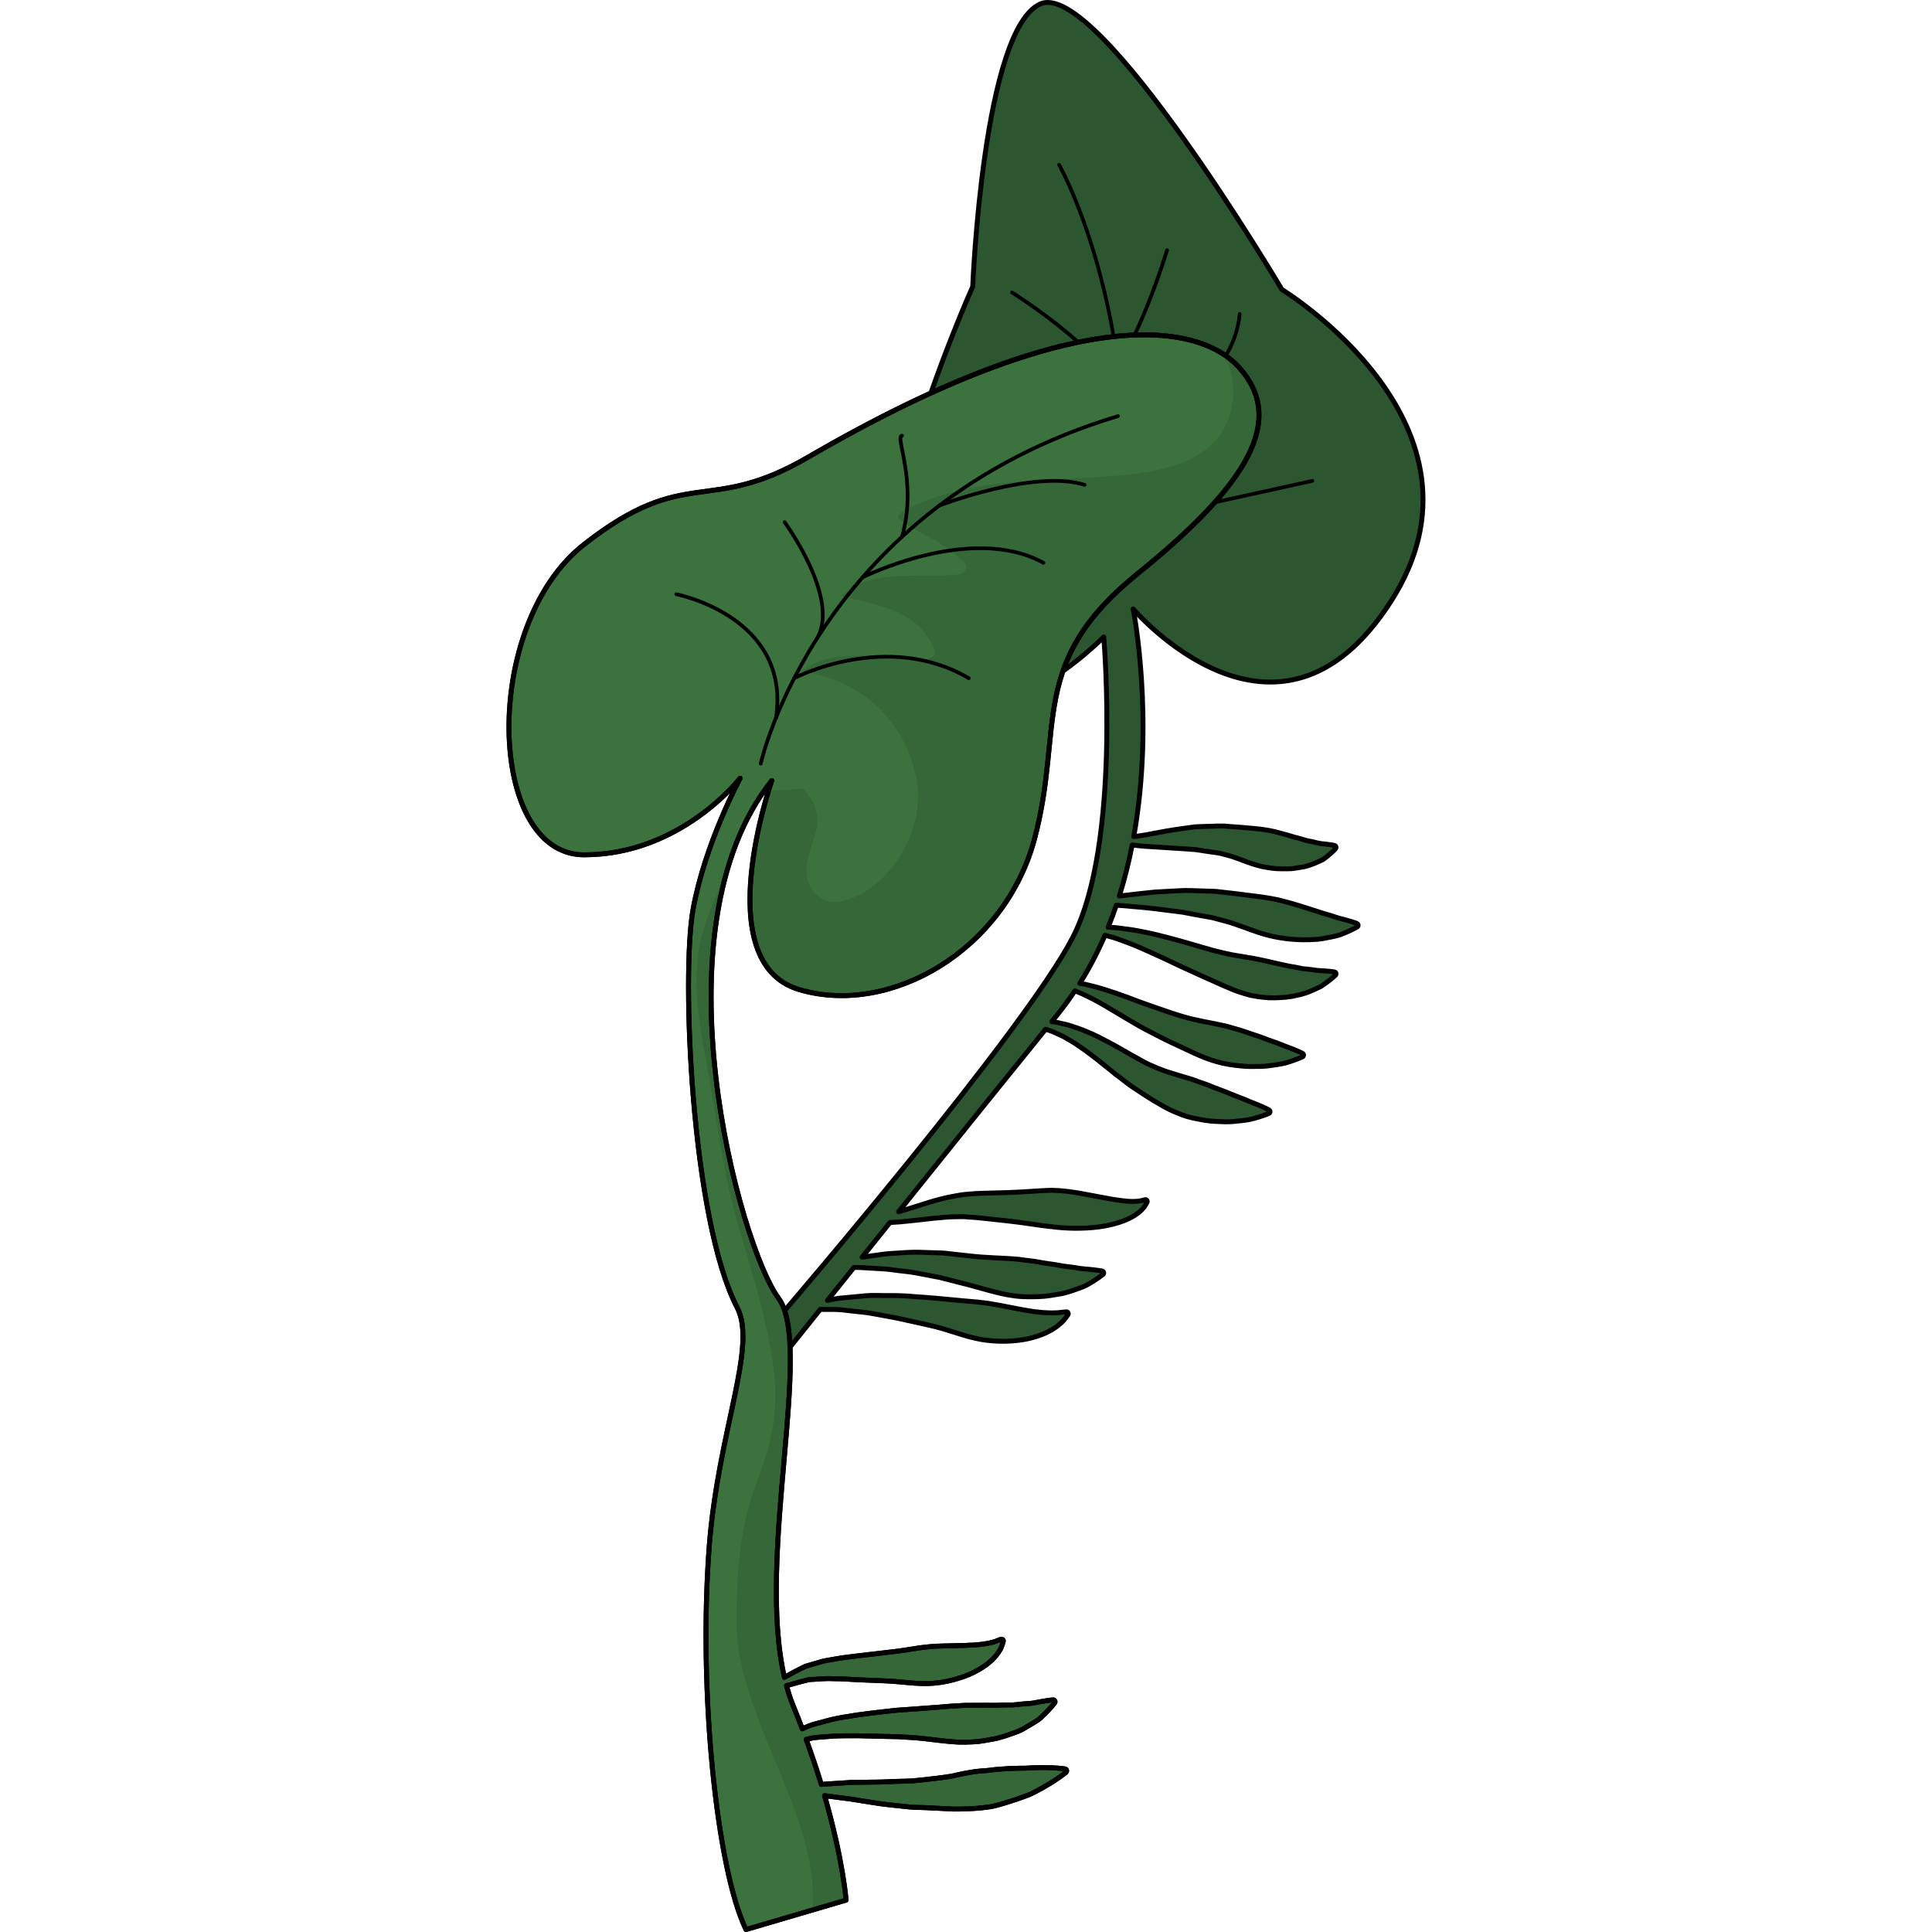 <?xml version="1.0" encoding="utf-8"?>
<!-- Created by: Science Figures, www.sciencefigures.org, Generator: Science Figures Editor -->
<!DOCTYPE svg PUBLIC "-//W3C//DTD SVG 1.1//EN" "http://www.w3.org/Graphics/SVG/1.1/DTD/svg11.dtd">
<svg version="1.1" id="Layer_1" xmlns="http://www.w3.org/2000/svg" xmlns:xlink="http://www.w3.org/1999/xlink" 
	 width="800px" height="800px" viewBox="0 0 187.597 394.389" enable-background="new 0 0 187.597 394.389"
	 xml:space="preserve">
<g>
	<path fill="#2C562F" stroke="#000000" stroke-linecap="round" stroke-linejoin="round" stroke-miterlimit="10" d="M158.282,59.096
		c0,0-37.566-63.413-49.287-58.303C97.274,5.902,95.17,58.495,95.17,58.495s-29.151,64.916-13.825,81.144
		c15.328,16.229,40.573-9.617,40.573-9.617s3.605,42.075-6.312,61.309c-9.918,19.234-58.841,76.232-58.841,76.232v8.818
		c2.598-3.24,5.013-6.253,7.286-9.084c0.51,0.004,1.056,0.007,1.662,0.012c1.046-0.01,2.231-0.021,3.469,0.166
		c1.235,0.137,2.574,0.282,3.988,0.439c1.401,0.162,2.915,0.512,4.449,0.772c1.536,0.253,3.124,0.599,4.76,0.975
		c1.61,0.363,3.314,0.706,4.889,1.096c1.639,0.406,3.177,0.911,4.838,1.428c1.623,0.526,3.271,0.982,4.917,1.272
		c1.654,0.254,3.294,0.39,4.889,0.334c1.584-0.021,3.12-0.211,4.523-0.498c1.409-0.305,2.684-0.756,3.771-1.244
		c1.084-0.547,1.977-1.076,2.63-1.67c0.677-0.519,1.099-1.075,1.37-1.437c0.263-0.361,0.404-0.554,0.404-0.554
		c0.054-0.073,0.08-0.164,0.07-0.264c-0.021-0.206-0.206-0.356-0.414-0.335l-0.067,0.007c0,0-0.228,0.023-0.655,0.067
		c-0.418,0.035-0.972,0.142-1.709,0.13c-0.7,0.042-1.566-0.015-2.498-0.07c-0.488-0.087-0.975-0.085-1.498-0.157
		c-0.525-0.083-1.077-0.169-1.653-0.261c-2.306-0.378-4.983-0.998-7.995-1.471c-1.514-0.206-3.113-0.354-4.786-0.48
		c-1.702-0.16-3.432-0.322-5.161-0.486c-1.79-0.176-3.47-0.268-5.179-0.403c-1.683-0.164-3.375-0.207-5.03-0.195
		c-1.653,0.019-3.206-0.104-4.738,0.04c-1.516,0.141-2.95,0.276-4.274,0.401c-1.326,0.077-2.471,0.326-3.492,0.547
		c-0.003,0-0.004,0-0.007,0c1.91-2.378,3.707-4.618,5.397-6.727c0.13,0.003,0.243,0.003,0.379,0.005
		c1.077-0.014,2.26,0.107,3.558,0.167c1.295,0.081,2.688,0.112,4.156,0.347c1.464,0.221,3.01,0.299,4.585,0.597
		c1.566,0.303,3.184,0.612,4.829,0.928c1.649,0.42,3.324,0.848,5,1.274c3.403,0.836,6.838,2.055,10.246,2.482
		c1.676,0.248,3.4,0.199,4.979,0.159c1.59-0.04,3.139-0.353,4.518-0.582c1.384-0.237,2.658-0.773,3.74-1.13
		c1.09-0.354,1.996-0.883,2.715-1.34c1.44-0.888,2.154-1.501,2.154-1.501c0.064-0.057,0.108-0.132,0.128-0.221
		c0.04-0.211-0.099-0.415-0.308-0.455l-0.05-0.01c0,0-0.985-0.188-2.518-0.331c-0.767-0.075-1.656-0.104-2.704-0.319
		c-1.042-0.186-2.148-0.23-3.393-0.479c-1.247-0.264-2.548-0.364-3.961-0.629c-1.418-0.297-2.879-0.388-4.452-0.63
		c-3.12-0.294-6.593-0.272-10.08-0.695c-1.77-0.197-3.542-0.392-5.285-0.584c-1.783-0.057-3.538-0.111-5.235-0.164
		c-1.692-0.017-3.333,0.133-4.871,0.223c-1.541,0.061-2.992,0.314-4.321,0.492c-0.752,0.116-1.46,0.207-2.134,0.304
		c2.05-2.555,3.925-4.891,5.675-7.074c1.333-0.062,2.881-0.19,4.59-0.386c1.342-0.149,2.796-0.314,4.334-0.485
		c1.517-0.12,3.096-0.331,4.687-0.314c0.799-0.031,1.602-0.028,2.396,0.061c0.783,0.068,1.592,0.082,2.504,0.199
		c1.767,0.19,3.561,0.381,5.354,0.573c1.794,0.195,3.586,0.444,5.353,0.704c0.883,0.123,1.755,0.268,2.62,0.357
		c0.798,0.091,1.587,0.186,2.359,0.274c1.595,0.144,3.304,0.232,4.905,0.174c1.615-0.037,3.174-0.179,4.625-0.435
		c2.886-0.497,5.379-1.448,6.869-2.627c0.381-0.247,0.687-0.573,0.936-0.841c0.258-0.251,0.45-0.49,0.571-0.729
		c0.245-0.426,0.374-0.653,0.374-0.653c0.044-0.08,0.061-0.176,0.037-0.272c-0.048-0.195-0.249-0.314-0.442-0.265l-0.104,0.025
		c0,0-0.22,0.056-0.631,0.162c-0.383,0.099-0.97,0.164-1.683,0.167c-0.703,0.017-1.593-0.068-2.584-0.192
		c-1.002-0.13-2.126-0.322-3.386-0.564c-1.264-0.236-2.632-0.49-4.08-0.761c-1.482-0.276-3.017-0.514-4.784-0.676l-1.311-0.061
		l-0.484-0.02l-0.324,0.008l-0.647,0.023c-0.869,0.021-1.751,0.096-2.64,0.149c-1.774,0.122-3.578,0.23-5.378,0.285
		c-1.803,0.051-3.604,0.1-5.377,0.152c-0.858,0.007-1.805,0.089-2.758,0.178c-0.946,0.06-1.849,0.207-2.727,0.388
		c-1.773,0.294-3.396,0.751-4.917,1.188c-1.488,0.468-2.896,0.907-4.193,1.315c-0.819,0.261-1.571,0.481-2.289,0.684
		c15.944-19.868,19.737-24.566,30.001-37.245c0.234,0.077,0.457,0.159,0.713,0.228c0.905,0.272,1.921,0.824,2.999,1.306
		c1.05,0.627,2.191,1.224,3.32,2.062c1.147,0.768,2.328,1.674,3.542,2.61c1.217,0.979,2.475,1.991,3.752,3.02
		c1.452,1.057,2.564,2.062,4.146,3.05c1.529,0.996,3.062,2.038,4.584,2.879c1.5,0.948,3.085,1.67,4.656,2.264
		c1.561,0.624,3.189,0.873,4.698,1.159c1.516,0.256,2.995,0.275,4.334,0.322c1.342,0.019,2.596-0.172,3.68-0.284
		c1.081-0.113,2.027-0.373,2.796-0.602c1.533-0.446,2.369-0.831,2.369-0.831c0.075-0.035,0.139-0.094,0.18-0.171
		c0.105-0.192,0.036-0.433-0.156-0.538l-0.023-0.015c0,0-0.839-0.457-2.238-1.028c-0.7-0.298-1.54-0.575-2.479-1.007
		c-0.929-0.366-1.977-0.777-3.12-1.229c-1.118-0.499-2.34-0.889-3.603-1.401c-1.241-0.572-2.614-0.918-3.975-1.475
		c-1.39-0.465-2.869-0.831-4.343-1.326c-1.535-0.427-2.94-1.01-4.344-1.639c-1.391-0.575-2.973-1.595-4.316-2.291
		c-1.416-0.846-2.863-1.64-4.282-2.41c-1.446-0.739-2.816-1.495-4.23-2.052c-1.362-0.625-2.762-1.033-3.999-1.456
		c-1.251-0.278-2.336-0.589-3.395-0.706c0.42-0.52,0.843-1.042,1.284-1.588c1.23-1.519,2.353-3.094,3.419-4.695
		c0.253,0.106,0.492,0.211,0.771,0.313c0.896,0.321,1.896,0.892,2.976,1.393c1.065,0.599,2.215,1.197,3.413,1.943
		c1.217,0.726,2.497,1.488,3.82,2.277c1.351,0.801,2.76,1.63,4.28,2.391c1.451,0.739,2.872,1.51,4.428,2.232
		c3.172,1.433,6.203,3.09,9.337,3.94c1.544,0.455,3.115,0.662,4.592,0.821c1.47,0.192,2.92,0.136,4.224,0.125
		c1.3-0.003,2.537-0.249,3.591-0.393c1.062-0.155,1.983-0.406,2.737-0.671c1.497-0.491,2.305-0.899,2.305-0.899
		c0.073-0.038,0.134-0.097,0.174-0.174c0.102-0.194,0.023-0.435-0.169-0.536l-0.027-0.014c0,0-0.839-0.432-2.222-0.963
		c-0.692-0.261-1.52-0.551-2.459-0.945c-0.938-0.383-1.978-0.679-3.11-1.14c-1.132-0.453-2.353-0.779-3.64-1.251
		c-1.284-0.472-2.657-0.801-4.076-1.226c-2.859-0.674-6.091-1.112-9.079-2.02c-1.526-0.445-3.118-1.023-4.658-1.54
		c-1.467-0.502-2.953-1.021-4.393-1.559c-2.874-1.108-5.688-2.088-8.129-2.792c-1.258-0.291-2.343-0.639-3.406-0.794
		c-0.094-0.014-0.171-0.03-0.261-0.044c1.984-3.16,3.683-6.452,5.129-9.819c0.27,0.078,0.529,0.151,0.823,0.232
		c0.928,0.232,1.974,0.587,3.111,1.017c2.272,0.803,4.846,1.999,7.616,3.257c2.757,1.324,5.741,2.704,8.797,4.076
		c1.56,0.652,3.064,1.406,4.651,2.052c1.541,0.707,3.17,1.24,4.776,1.648c1.639,0.312,3.26,0.542,4.832,0.495
		c1.575-0.03,3.052-0.122,4.413-0.477c1.358-0.241,2.56-0.681,3.588-1.157c0.502-0.235,0.973-0.454,1.409-0.655
		c0.418-0.237,0.78-0.528,1.11-0.751c1.309-0.944,1.933-1.583,1.933-1.583c0.054-0.056,0.094-0.129,0.108-0.213
		c0.032-0.217-0.112-0.418-0.33-0.451l-0.041-0.007c0,0-0.944-0.148-2.381-0.232c-0.71-0.008-1.569-0.115-2.521-0.266
		c-0.48-0.083-0.965-0.096-1.476-0.15c-0.514-0.103-1.052-0.209-1.615-0.322c-1.099-0.139-2.283-0.456-3.523-0.705
		c-1.237-0.268-2.552-0.612-3.934-0.873c-1.391-0.3-2.863-0.486-4.399-0.772c-1.531-0.226-3.104-0.625-4.657-1.015
		c-3.124-0.864-6.266-1.848-9.298-2.629c-1.525-0.378-2.987-0.782-4.411-1.059c-1.427-0.273-2.758-0.562-4.027-0.705
		c-1.25-0.19-2.409-0.327-3.466-0.366c-0.156-0.01-0.282-0.017-0.431-0.026c0.6-1.486,1.163-2.984,1.672-4.491
		c1.127,0.078,2.404,0.169,3.82,0.317c2.535,0.19,5.461,0.562,8.561,0.97c1.56,0.141,3.118,0.571,4.725,0.813
		c0.796,0.141,1.599,0.284,2.404,0.428l2.356,0.624c1.688,0.411,3.133,1.003,4.677,1.533c1.585,0.59,3.104,1.129,4.706,1.524
		c3.139,0.766,6.353,0.972,9.096,0.789c1.353-0.021,2.647-0.35,3.738-0.554c0.551-0.136,1.059-0.23,1.525-0.378
		c0.462-0.186,0.888-0.357,1.271-0.512c1.51-0.641,2.289-1.129,2.289-1.129c0.07-0.045,0.127-0.11,0.16-0.192
		c0.075-0.202-0.023-0.43-0.229-0.507l-0.04-0.014c0,0-0.91-0.347-2.359-0.738c-0.723-0.185-1.578-0.392-2.55-0.747
		c-0.97-0.324-2.021-0.542-3.186-0.986c-1.157-0.364-2.41-0.759-3.735-1.177c-1.322-0.408-2.75-0.798-4.269-1.171
		c-1.502-0.307-3.168-0.58-4.83-0.774c-1.721-0.183-3.555-0.486-5.217-0.642l-2.645-0.3c-0.873-0.03-1.747-0.061-2.61-0.089
		c-1.724-0.038-3.419-0.165-5.048-0.033c-1.623,0.086-3.191,0.169-4.681,0.249c-1.471,0.157-2.863,0.307-4.147,0.446
		c-1.167,0.125-2.222,0.251-3.18,0.375c1.085-3.463,1.949-6.952,2.626-10.415c1.038,0.131,2.263,0.27,3.686,0.331
		c2.127,0.136,4.607,0.296,7.265,0.468c0.646,0.046,1.303,0.093,1.967,0.141c0.641,0.099,1.29,0.2,1.941,0.298
		c1.28,0.234,2.656,0.281,3.857,0.662c1.414,0.333,2.691,0.789,3.894,1.259c1.249,0.469,2.598,0.951,3.928,1.251
		c1.379,0.263,2.693,0.479,4.069,0.451c0.672,0.017,1.324-0.007,1.954-0.026c0.66-0.094,1.291-0.171,1.888-0.286
		c1.183-0.152,2.283-0.585,3.209-0.984c0.448-0.206,0.871-0.398,1.261-0.579c0.371-0.244,0.691-0.514,0.979-0.735
		c1.139-0.916,1.627-1.524,1.627-1.524c0.037-0.05,0.068-0.111,0.079-0.176c0.043-0.216-0.099-0.427-0.315-0.467l-0.064-0.014
		c0,0-0.852-0.163-2.062-0.298c-0.59-0.028-1.301-0.158-2.102-0.381c-0.396-0.112-0.795-0.157-1.213-0.241
		c-0.411-0.071-0.884-0.285-1.339-0.39c-0.461-0.141-0.935-0.247-1.418-0.366c-0.506-0.148-1.023-0.338-1.559-0.474
		c-1.044-0.272-2.231-0.627-3.455-0.862c-1.268-0.225-2.577-0.396-4.052-0.507c-1.515-0.14-3.004-0.267-4.388-0.345
		c-1.576-0.193-3.055,0.005-4.547-0.004c-0.734,0.025-1.464,0.052-2.188,0.077c-0.696,0.096-1.386,0.192-2.062,0.285
		c-2.74,0.352-5.143,0.805-7.208,1.202c-1.226,0.263-2.336,0.404-3.309,0.523c4.322-24.209-0.123-46.474-0.123-46.474
		s29.451,34.561,52.593-1.503C203.663,86.745,158.282,59.096,158.282,59.096z"/>
	
		<path fill="none" stroke="#000000" stroke-width="0.75" stroke-linecap="round" stroke-linejoin="round" stroke-miterlimit="10" d="
		M112.804,33.649c0,0,18.788,32.861,12.2,86.755"/>
	
		<path fill="none" stroke="#000000" stroke-width="0.75" stroke-linecap="round" stroke-linejoin="round" stroke-miterlimit="10" d="
		M134.843,51.081c0,0-6.342,20.84-12.387,26.047"/>
	
		<path fill="none" stroke="#000000" stroke-width="0.75" stroke-linecap="round" stroke-linejoin="round" stroke-miterlimit="10" d="
		M126.182,88.947c0,0,21.924-8.438,23.489-24.843"/>
	
		<line fill="none" stroke="#000000" stroke-width="0.75" stroke-linecap="round" stroke-linejoin="round" stroke-miterlimit="10" x1="126.182" y1="106.58" x2="164.495" y2="98.163"/>
	
		<path fill="none" stroke="#000000" stroke-width="0.75" stroke-linecap="round" stroke-linejoin="round" stroke-miterlimit="10" d="
		M103.188,59.697c0,0,17.883,11.157,22.365,20.805"/>
	<path fill="#3B723E" stroke="#000000" stroke-linecap="round" stroke-linejoin="round" stroke-miterlimit="10" d="M149.567,75.024
		c-8.007-8.92-32.759-13.824-88.056,18.333c-20.546,11.949-24.644,1.296-45.681,17.779c-21.037,16.482-19.835,63.365,0,63.365
		s31.856-15.628,31.856-15.628s-7.212,13.388-9.617,26.83c-2.404,13.441-0.3,63.321,9.016,81.207
		c4.165,7.997-3.897,25.21-5.71,48.841c-2.239,29.222,1.532,65.843,7.514,78.139l20.436-6.011c0,0-0.62-8.213-4.395-21.314
		c0.364,0.045,0.719,0.085,1.1,0.137c1.303,0.168,2.715,0.353,4.208,0.546c1.533,0.245,3.149,0.499,4.821,0.764
		c1.651,0.28,3.476,0.456,5.276,0.652c0.95,0.087,1.734,0.212,2.84,0.271l2.703,0.084c1.809,0.093,3.621,0.188,5.403,0.278
		c1.856,0,3.7-0.056,5.473-0.223c0.879-0.122,1.758-0.186,2.593-0.365c0.821-0.205,1.623-0.417,2.395-0.656
		c1.548-0.458,2.991-0.95,4.305-1.45c1.323-0.454,2.455-1.171,3.474-1.7c1.011-0.571,1.871-1.095,2.564-1.563
		c1.396-0.921,2.132-1.564,2.132-1.564c0.066-0.058,0.113-0.138,0.127-0.232c0.035-0.213-0.113-0.415-0.324-0.448l-0.028-0.004
		c0,0-0.995-0.16-2.64-0.231c-0.823-0.044-1.805-0.051-2.91-0.031c-1.108,0.001-2.315,0.159-3.668,0.124
		c-1.338,0.012-2.768,0.076-4.261,0.209c-0.747,0.053-1.508,0.146-2.282,0.251c-0.775,0.027-1.552,0.129-2.348,0.199
		c-1.583,0.209-3.208,0.542-4.876,0.937c-1.734,0.297-3.55,0.51-5.338,0.705l-2.69,0.279c-0.686,0.057-1.688,0.06-2.51,0.089
		c-1.741,0.021-3.41,0.17-5.124,0.163c-1.698,0.023-3.338,0.044-4.895,0.064c-1.6,0.102-3.114,0.198-4.512,0.287
		c-0.589,0.037-1.144,0.075-1.683,0.12c-0.867-2.855-1.903-5.941-3.083-9.179c0.43-0.104,0.858-0.213,1.3-0.293
		c0.307-0.038,0.645-0.111,0.935-0.129c0.367-0.029,0.738-0.057,1.118-0.085c0.758-0.059,1.54-0.117,2.346-0.181
		c1.604-0.068,3.181-0.052,4.879-0.062c1.746,0.045,3.548,0.089,5.381,0.135c0.93,0.018,1.864,0.037,2.803,0.056l2.687,0.167
		c1.89,0.101,3.663,0.361,5.497,0.567c1.88,0.212,3.694,0.431,5.556,0.384c0.918-0.045,1.82-0.038,2.703-0.142
		c0.903-0.126,1.783-0.266,2.631-0.435c1.691-0.246,3.308-0.863,4.743-1.38c1.447-0.448,2.685-1.348,3.759-1.951
		c0.523-0.354,1.028-0.623,1.446-0.978c0.398-0.385,0.76-0.739,1.092-1.059c1.279-1.287,1.857-2.087,1.857-2.087
		c0.052-0.073,0.079-0.162,0.069-0.259c-0.018-0.209-0.206-0.364-0.415-0.345l-0.059,0.007c0,0-1.062,0.102-2.653,0.392
		c-0.787,0.16-1.704,0.362-2.827,0.381c-1.107,0.05-2.212,0.319-3.563,0.252c-1.322-0.006-2.663,0.146-4.193,0.063
		c-1.512,0.01-3.108,0.018-4.758,0.027c-1.647,0.103-3.459,0.183-5.263,0.374c-1.87,0.139-3.77,0.276-5.671,0.418l-2.919,0.202
		c-0.924,0.103-1.842,0.203-2.754,0.305c-1.809,0.186-3.67,0.451-5.423,0.677c-1.794,0.303-3.607,0.549-5.186,0.934
		c-0.779,0.207-1.538,0.411-2.272,0.606c-0.367,0.099-0.727,0.194-1.082,0.288c-0.427,0.113-0.775,0.256-1.15,0.381
		c-0.514,0.196-0.96,0.401-1.409,0.604c-0.586-1.545-1.203-3.121-1.867-4.739c-0.526-1.279-0.968-2.65-1.358-4.073
		c0.156-0.042,0.309-0.075,0.465-0.115c1.458-0.432,2.889-0.823,4.266-1.149l-0.103,0.03c1.666-0.06,3.214-0.287,4.897-0.183
		c1.632,0.004,3.312,0.109,5.015,0.217l5.156,0.205c1.687,0.063,3.352,0.22,5.12,0.382c1.75,0.158,3.521,0.275,5.318,0.111
		c1.794-0.139,3.591-0.533,5.381-1.123c1.783-0.561,3.559-1.407,5.188-2.575c0.797-0.584,1.577-1.286,2.204-2.085
		c0.307-0.429,0.605-0.836,0.836-1.287c0.216-0.479,0.37-0.974,0.503-1.43c0.022-0.077,0.021-0.162-0.01-0.242
		c-0.075-0.193-0.294-0.29-0.489-0.216l-0.081,0.031l-1.218,0.47l-1.177,0.294c-0.807,0.117-1.515,0.276-2.316,0.303
		c-0.729,0.123-1.558,0.075-2.306,0.143l-2.348,0.061c-1.567,0.055-3.169,0.038-4.782,0.179c-1.606,0.135-3.251,0.378-4.915,0.66
		c-1.647,0.271-3.4,0.472-5.126,0.662l-5.088,0.594c-1.713,0.186-3.446,0.428-5.217,0.754c-0.873,0.132-1.75,0.293-2.628,0.583
		l-2.6,0.755l-0.104,0.031h-0.001c-1.427,0.691-2.762,1.406-4.055,2.13l-0.209,0.107c-5.753-24.913,5.997-67.688-1.222-77.42
		c-7.814-10.533-25.83-74.981-1.351-105.635c0,0-13.075,37.099,5.558,42.659c18.633,5.56,42.034-8.032,48.085-30.805
		c6.053-22.772-1.503-35.895,21.037-54.096C151.37,98.897,159.185,85.74,149.567,75.024z"/>
	<path opacity="0.1" d="M114.02,361.093l-0.028-0.004c0,0-0.995-0.16-2.64-0.231c-0.823-0.044-1.805-0.051-2.91-0.031
		c-1.108,0.001-2.315,0.159-3.668,0.124c-1.338,0.012-2.768,0.076-4.261,0.209c-0.747,0.053-1.508,0.146-2.282,0.251
		c-0.775,0.027-1.552,0.129-2.348,0.199c-1.583,0.209-3.208,0.542-4.876,0.937c-1.734,0.297-3.55,0.51-5.338,0.705l-2.69,0.279
		c-0.686,0.057-1.688,0.06-2.51,0.089c-1.741,0.021-3.41,0.17-5.124,0.163c-1.698,0.023-3.338,0.044-4.895,0.064
		c-1.6,0.102-3.114,0.198-4.512,0.287c-0.589,0.037-1.144,0.075-1.683,0.12c-0.867-2.855-1.903-5.941-3.083-9.179
		c0.43-0.104,0.858-0.213,1.3-0.293c0.307-0.038,0.645-0.111,0.935-0.129c0.367-0.029,0.738-0.057,1.118-0.085
		c0.758-0.059,1.54-0.117,2.346-0.181c1.604-0.068,3.181-0.052,4.879-0.062c1.746,0.045,3.548,0.089,5.381,0.135
		c0.93,0.018,1.864,0.037,2.803,0.056l2.687,0.167c1.89,0.101,3.663,0.361,5.497,0.567c1.88,0.212,3.694,0.431,5.556,0.384
		c0.918-0.045,1.82-0.038,2.703-0.142c0.903-0.126,1.783-0.266,2.631-0.435c1.691-0.246,3.308-0.863,4.743-1.38
		c1.447-0.448,2.685-1.348,3.759-1.951c0.523-0.354,1.028-0.623,1.446-0.978c0.398-0.385,0.76-0.739,1.092-1.059
		c1.279-1.287,1.857-2.087,1.857-2.087c0.052-0.073,0.079-0.162,0.069-0.259c-0.018-0.209-0.206-0.364-0.415-0.345l-0.059,0.007
		c0,0-1.062,0.102-2.653,0.392c-0.787,0.16-1.704,0.362-2.827,0.381c-1.107,0.05-2.212,0.319-3.563,0.252
		c-1.322-0.006-2.663,0.146-4.193,0.063c-1.512,0.01-3.108,0.018-4.758,0.027c-1.647,0.103-3.459,0.183-5.263,0.374
		c-1.87,0.139-3.77,0.276-5.671,0.418l-2.919,0.202c-0.924,0.103-1.842,0.203-2.754,0.305c-1.809,0.186-3.67,0.451-5.423,0.677
		c-1.794,0.303-3.607,0.549-5.186,0.934c-0.779,0.207-1.538,0.411-2.272,0.606c-0.367,0.099-0.727,0.194-1.082,0.288
		c-0.427,0.113-0.775,0.256-1.15,0.381c-0.514,0.196-0.96,0.401-1.409,0.604c-0.586-1.545-1.203-3.121-1.867-4.739
		c-0.526-1.279-0.968-2.65-1.358-4.073c0.156-0.042,0.309-0.075,0.465-0.115c1.458-0.432,2.889-0.823,4.266-1.149l-0.103,0.03
		c1.666-0.06,3.214-0.287,4.897-0.183c1.632,0.004,3.312,0.109,5.015,0.217l5.156,0.205c1.687,0.063,3.352,0.22,5.12,0.382
		c1.75,0.158,3.521,0.275,5.318,0.111c1.794-0.139,3.591-0.533,5.381-1.123c1.783-0.561,3.559-1.407,5.188-2.575
		c0.797-0.584,1.577-1.286,2.204-2.085c0.307-0.429,0.605-0.836,0.836-1.287c0.216-0.479,0.37-0.974,0.503-1.43
		c0.022-0.077,0.021-0.162-0.01-0.242c-0.075-0.193-0.294-0.29-0.489-0.216l-0.081,0.031l-1.218,0.47l-1.177,0.294
		c-0.807,0.117-1.515,0.276-2.316,0.303c-0.729,0.123-1.558,0.075-2.306,0.143l-2.348,0.061c-1.567,0.055-3.169,0.038-4.782,0.179
		c-1.606,0.135-3.251,0.378-4.915,0.66c-1.647,0.271-3.4,0.472-5.126,0.662l-5.088,0.594c-1.713,0.186-3.446,0.428-5.217,0.754
		c-0.873,0.132-1.75,0.293-2.628,0.583l-2.6,0.755l-0.104,0.031h-0.001c-1.427,0.691-2.762,1.406-4.055,2.13l-0.209,0.107
		c-5.753-24.913,5.997-67.688-1.222-77.42c-6.392-8.617-19.599-53.312-10.793-86.075c-1.819,3.748-3.591,7.506-4.7,11.523
		c-2.766,10.024-0.262,20.267,1.473,30.26c1.744,10.042,3.009,19.934,5.906,29.753c2.73,9.25,5.617,18.419,7.01,27.989
		c1.286,8.828-0.059,15.794-3.24,23.973c-3.639,9.355-4.198,18.998-4.207,28.946c-0.016,18.927,17.193,39.751,15.514,58.553
		l6.861-2.02c0,0-0.62-8.213-4.395-21.314c0.364,0.045,0.719,0.085,1.1,0.137c1.303,0.168,2.715,0.353,4.208,0.546
		c1.533,0.245,3.149,0.499,4.821,0.764c1.651,0.28,3.476,0.456,5.276,0.652c0.95,0.087,1.734,0.212,2.84,0.271l2.703,0.084
		c1.809,0.093,3.621,0.188,5.403,0.278c1.856,0,3.7-0.056,5.473-0.223c0.879-0.122,1.758-0.186,2.593-0.365
		c0.821-0.205,1.623-0.417,2.395-0.656c1.548-0.458,2.991-0.95,4.305-1.45c1.323-0.454,2.455-1.171,3.474-1.7
		c1.011-0.571,1.871-1.095,2.564-1.563c1.396-0.921,2.132-1.564,2.132-1.564c0.066-0.058,0.113-0.138,0.127-0.232
		C114.379,361.328,114.23,361.126,114.02,361.093z"/>
	<path opacity="0.1" d="M149.567,75.024c-0.896-0.998-2.01-1.937-3.344-2.79c2.989,4.659,2.757,11.062-0.099,15.849
		c-3.914,6.555-13.6,8.34-20.47,8.946c-12.38,1.092-25.309,0.488-37.307,4.205c-0.55,0.169-9.875,3.294-8.246,4.674
		c1.458,1.233,3.155,2.087,4.827,2.987c3.07,1.65,6.067,3.304,8.472,5.868c0.95,1.012,0.194,2.333-1.033,2.493
		c-7.208,0.939-18.551-1.468-23.961,4.466c7.53,1.787,15.765,2.902,18.958,10.917c0.366,0.916-0.543,1.827-1.408,1.848
		c-7.612,0.192-19.251-2.775-25.736,2.576c11.98,1.642,21.433,10.038,23.538,22.423c1.701,10-5.534,22.582-15.84,24.585
		c-3.276,0.636-6.323-2.184-6.665-5.363c-0.34-3.153,0.924-5.231,1.676-8.21c1.18-3.414,0.385-6.574-2.381-9.483
		c-2.361,0.146-4.721,0.293-7.082,0.439c-2.426,7.917-9.714,35.785,6.24,40.546c18.633,5.56,42.034-8.032,48.085-30.805
		c6.053-22.772-1.503-35.895,21.037-54.096C151.37,98.897,159.185,85.74,149.567,75.024z"/>
	
		<path fill="none" stroke="#000000" stroke-width="0.75" stroke-linecap="round" stroke-linejoin="round" stroke-miterlimit="10" d="
		M51.896,155.867c0,0,11.621-52.492,72.929-70.925"/>
	
		<path fill="none" stroke="#000000" stroke-width="0.75" stroke-linecap="round" stroke-linejoin="round" stroke-miterlimit="10" d="
		M58.729,138.441c0,0,18.781-9.866,35.644,0"/>
	
		<path fill="none" stroke="#000000" stroke-width="0.75" stroke-linecap="round" stroke-linejoin="round" stroke-miterlimit="10" d="
		M72.685,117.859c0,0,22.089-11.099,36.915-2.975"/>
	
		<path fill="none" stroke="#000000" stroke-width="0.75" stroke-linecap="round" stroke-linejoin="round" stroke-miterlimit="10" d="
		M88.361,103.196c0,0,19.234-7.436,29.651-4.231"/>
	
		<path fill="none" stroke="#000000" stroke-width="0.75" stroke-linecap="round" stroke-linejoin="round" stroke-miterlimit="10" d="
		M80.748,88.947c-1.603,0,3.205,9.162,0,20.61"/>
	
		<path fill="none" stroke="#000000" stroke-width="0.75" stroke-linecap="round" stroke-linejoin="round" stroke-miterlimit="10" d="
		M56.766,106.58c0,0,11.363,15.492,6.663,23.677"/>
	
		<path fill="none" stroke="#000000" stroke-width="0.75" stroke-linecap="round" stroke-linejoin="round" stroke-miterlimit="10" d="
		M34.666,121.306c0,0,23.458,4.557,20.345,25.233"/>
	<path fill="none" stroke="#000000" stroke-linecap="round" stroke-linejoin="round" stroke-miterlimit="10" d="M149.567,75.024
		c-8.007-8.92-32.759-13.824-88.056,18.333c-20.546,11.949-24.644,1.296-45.681,17.779c-21.037,16.482-19.835,63.365,0,63.365
		s31.856-15.628,31.856-15.628s-7.212,13.388-9.617,26.83c-2.404,13.441-0.3,63.321,9.016,81.207
		c4.165,7.997-3.897,25.21-5.71,48.841c-2.239,29.222,1.532,65.843,7.514,78.139l20.436-6.011c0,0-0.62-8.213-4.395-21.314
		c0.364,0.045,0.719,0.085,1.1,0.137c1.303,0.168,2.715,0.353,4.208,0.546c1.533,0.245,3.149,0.499,4.821,0.764
		c1.651,0.28,3.476,0.456,5.276,0.652c0.95,0.087,1.734,0.212,2.84,0.271l2.703,0.084c1.809,0.093,3.621,0.188,5.403,0.278
		c1.856,0,3.7-0.056,5.473-0.223c0.879-0.122,1.758-0.186,2.593-0.365c0.821-0.205,1.623-0.417,2.395-0.656
		c1.548-0.458,2.991-0.95,4.305-1.45c1.323-0.454,2.455-1.171,3.474-1.7c1.011-0.571,1.871-1.095,2.564-1.563
		c1.396-0.921,2.132-1.564,2.132-1.564c0.066-0.058,0.113-0.138,0.127-0.232c0.035-0.213-0.113-0.415-0.324-0.448l-0.028-0.004
		c0,0-0.995-0.16-2.64-0.231c-0.823-0.044-1.805-0.051-2.91-0.031c-1.108,0.001-2.315,0.159-3.668,0.124
		c-1.338,0.012-2.768,0.076-4.261,0.209c-0.747,0.053-1.508,0.146-2.282,0.251c-0.775,0.027-1.552,0.129-2.348,0.199
		c-1.583,0.209-3.208,0.542-4.876,0.937c-1.734,0.297-3.55,0.51-5.338,0.705l-2.69,0.279c-0.686,0.057-1.688,0.06-2.51,0.089
		c-1.741,0.021-3.41,0.17-5.124,0.163c-1.698,0.023-3.338,0.044-4.895,0.064c-1.6,0.102-3.114,0.198-4.512,0.287
		c-0.589,0.037-1.144,0.075-1.683,0.12c-0.867-2.855-1.903-5.941-3.083-9.179c0.43-0.104,0.858-0.213,1.3-0.293
		c0.307-0.038,0.645-0.111,0.935-0.129c0.367-0.029,0.738-0.057,1.118-0.085c0.758-0.059,1.54-0.117,2.346-0.181
		c1.604-0.068,3.181-0.052,4.879-0.062c1.746,0.045,3.548,0.089,5.381,0.135c0.93,0.018,1.864,0.037,2.803,0.056l2.687,0.167
		c1.89,0.101,3.663,0.361,5.497,0.567c1.88,0.212,3.694,0.431,5.556,0.384c0.918-0.045,1.82-0.038,2.703-0.142
		c0.903-0.126,1.783-0.266,2.631-0.435c1.691-0.246,3.308-0.863,4.743-1.38c1.447-0.448,2.685-1.348,3.759-1.951
		c0.523-0.354,1.028-0.623,1.446-0.978c0.398-0.385,0.76-0.739,1.092-1.059c1.279-1.287,1.857-2.087,1.857-2.087
		c0.052-0.073,0.079-0.162,0.069-0.259c-0.018-0.209-0.206-0.364-0.415-0.345l-0.059,0.007c0,0-1.062,0.102-2.653,0.392
		c-0.787,0.16-1.704,0.362-2.827,0.381c-1.107,0.05-2.212,0.319-3.563,0.252c-1.322-0.006-2.663,0.146-4.193,0.063
		c-1.512,0.01-3.108,0.018-4.758,0.027c-1.647,0.103-3.459,0.183-5.263,0.374c-1.87,0.139-3.77,0.276-5.671,0.418l-2.919,0.202
		c-0.924,0.103-1.842,0.203-2.754,0.305c-1.809,0.186-3.67,0.451-5.423,0.677c-1.794,0.303-3.607,0.549-5.186,0.934
		c-0.779,0.207-1.538,0.411-2.272,0.606c-0.367,0.099-0.727,0.194-1.082,0.288c-0.427,0.113-0.775,0.256-1.15,0.381
		c-0.514,0.196-0.96,0.401-1.409,0.604c-0.586-1.545-1.203-3.121-1.867-4.739c-0.526-1.279-0.968-2.65-1.358-4.073
		c0.156-0.042,0.309-0.075,0.465-0.115c1.458-0.432,2.889-0.823,4.266-1.149l-0.103,0.03c1.666-0.06,3.214-0.287,4.897-0.183
		c1.632,0.004,3.312,0.109,5.015,0.217l5.156,0.205c1.687,0.063,3.352,0.22,5.12,0.382c1.75,0.158,3.521,0.275,5.318,0.111
		c1.794-0.139,3.591-0.533,5.381-1.123c1.783-0.561,3.559-1.407,5.188-2.575c0.797-0.584,1.577-1.286,2.204-2.085
		c0.307-0.429,0.605-0.836,0.836-1.287c0.216-0.479,0.37-0.974,0.503-1.43c0.022-0.077,0.021-0.162-0.01-0.242
		c-0.075-0.193-0.294-0.29-0.489-0.216l-0.081,0.031l-1.218,0.47l-1.177,0.294c-0.807,0.117-1.515,0.276-2.316,0.303
		c-0.729,0.123-1.558,0.075-2.306,0.143l-2.348,0.061c-1.567,0.055-3.169,0.038-4.782,0.179c-1.606,0.135-3.251,0.378-4.915,0.66
		c-1.647,0.271-3.4,0.472-5.126,0.662l-5.088,0.594c-1.713,0.186-3.446,0.428-5.217,0.754c-0.873,0.132-1.75,0.293-2.628,0.583
		l-2.6,0.755l-0.104,0.031h-0.001c-1.427,0.691-2.762,1.406-4.055,2.13l-0.209,0.107c-5.753-24.913,5.997-67.688-1.222-77.42
		c-7.814-10.533-25.83-74.981-1.351-105.635c0,0-13.075,37.099,5.558,42.659c18.633,5.56,42.034-8.032,48.085-30.805
		c6.053-22.772-1.503-35.895,21.037-54.096C151.37,98.897,159.185,85.74,149.567,75.024z"/>
</g>
</svg>